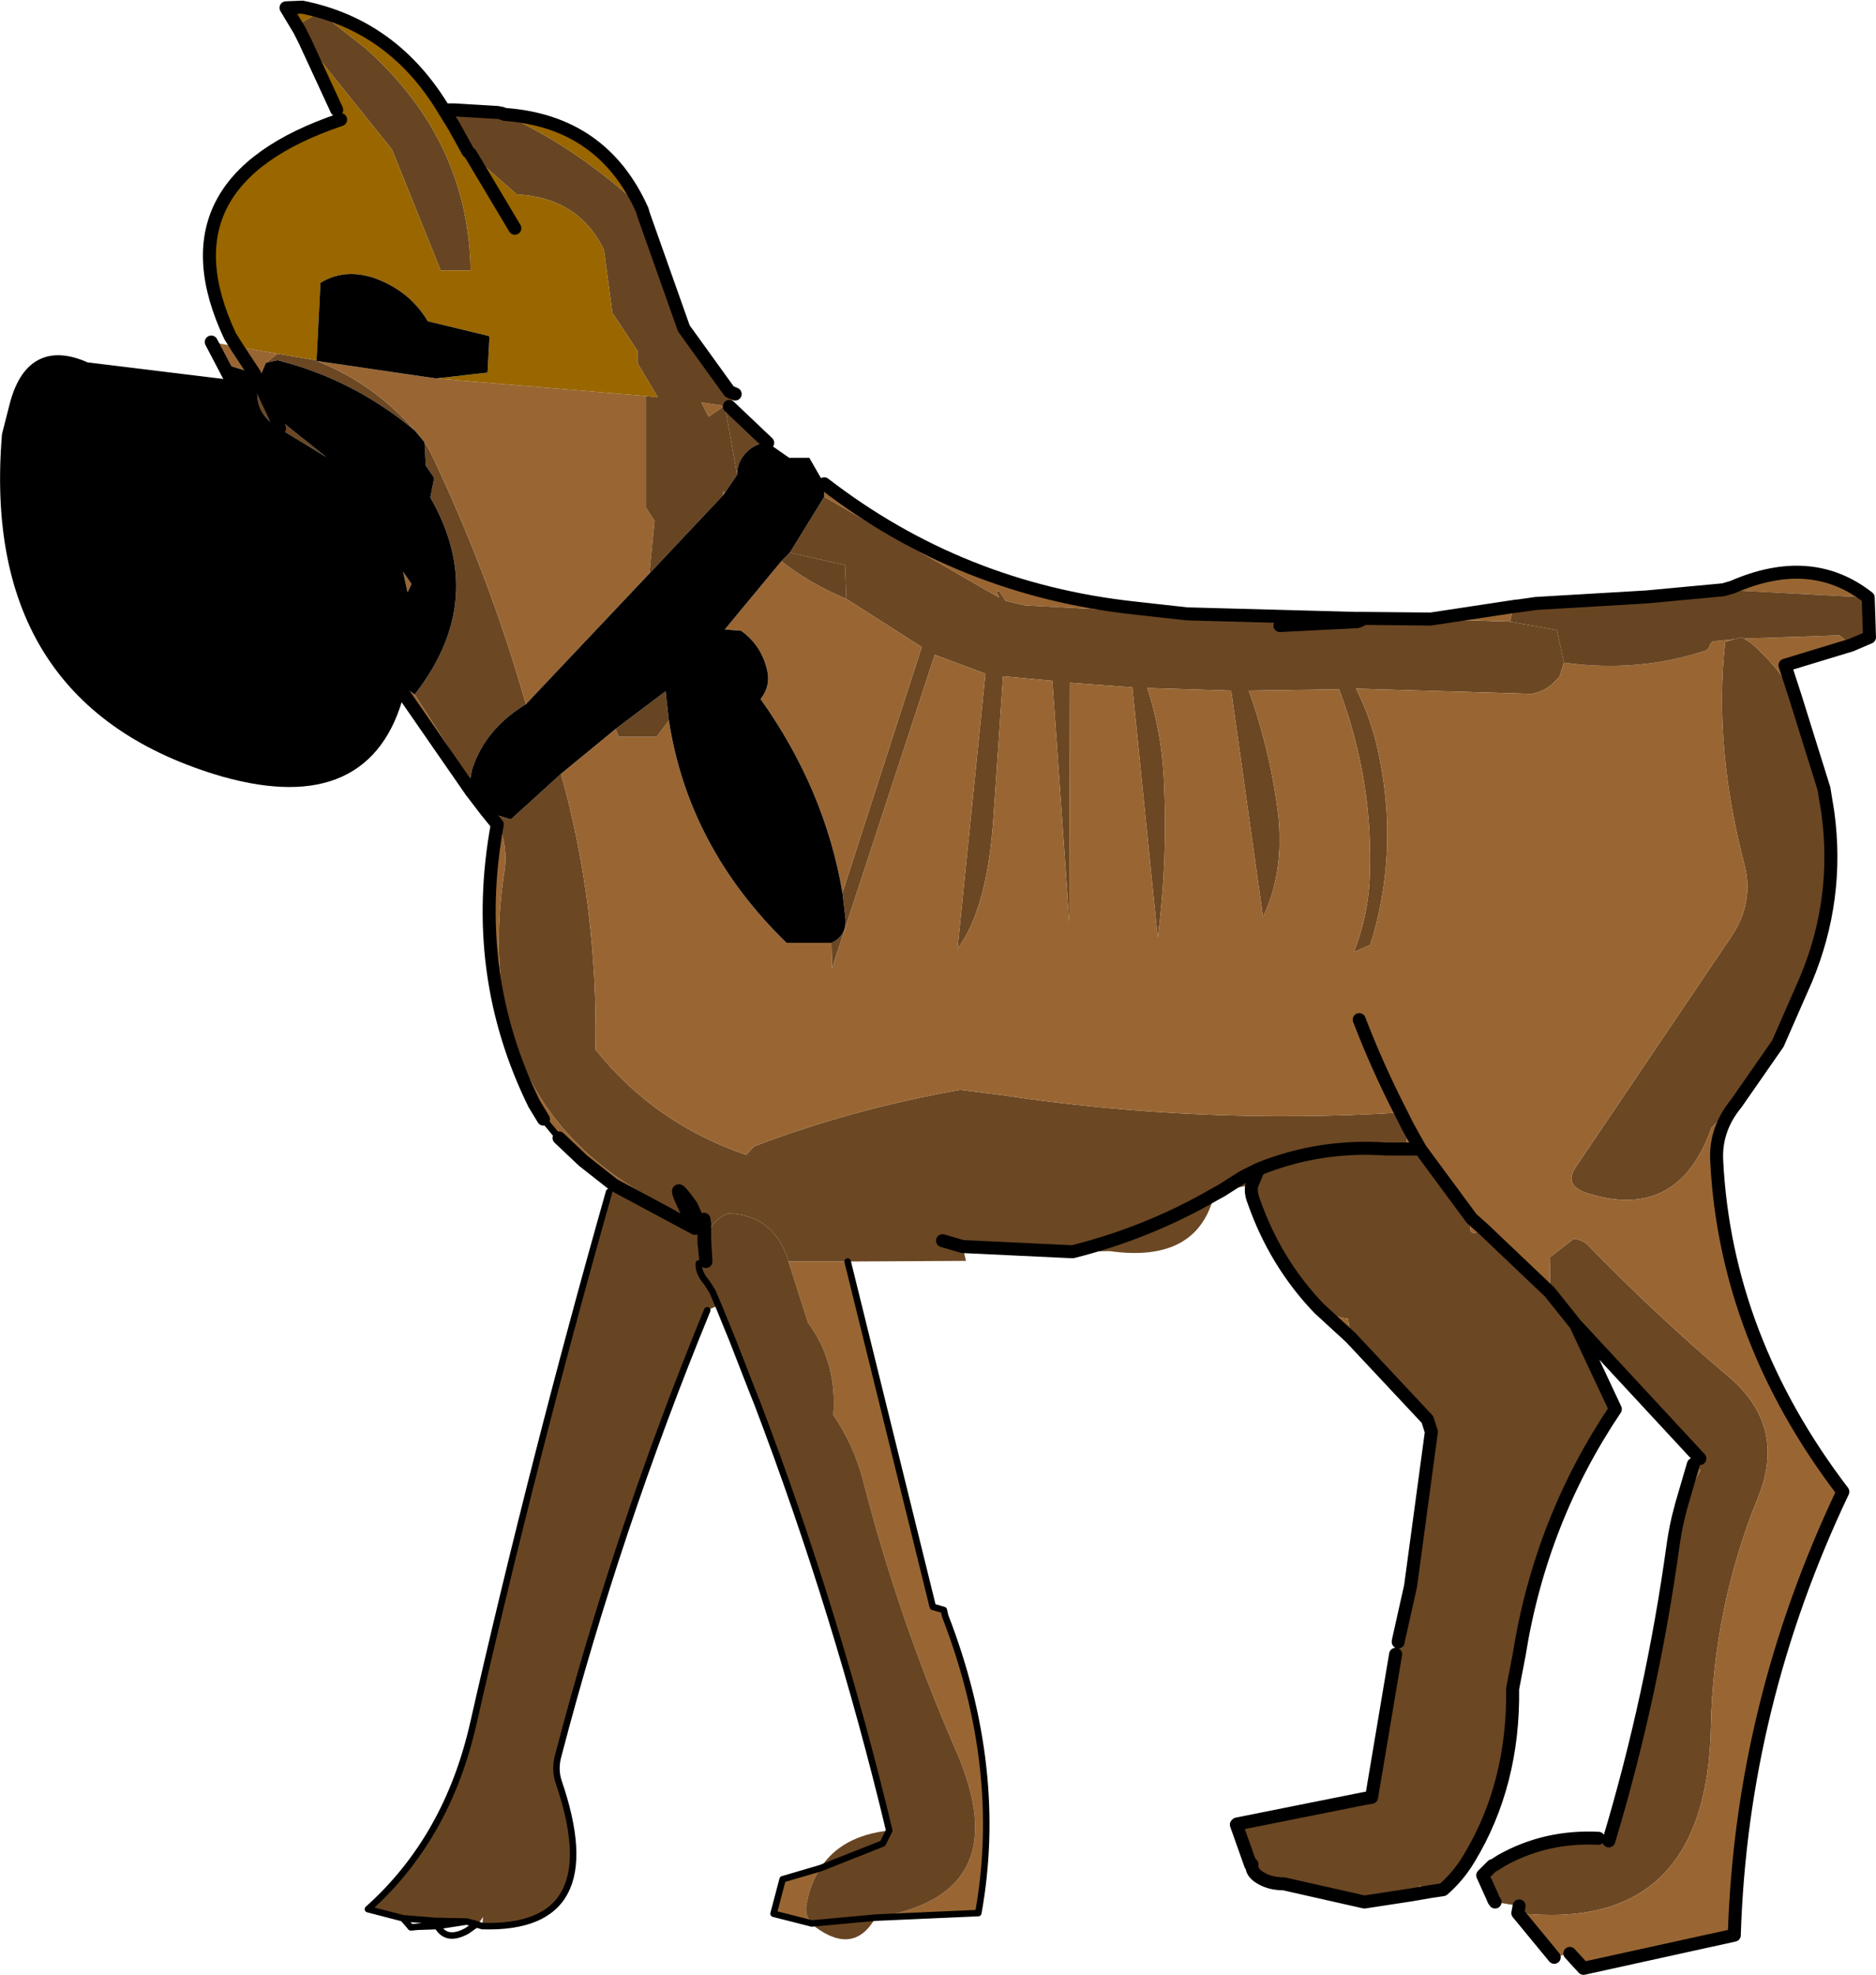 <?xml version="1.0" encoding="UTF-8" standalone="no"?>
<svg xmlns:xlink="http://www.w3.org/1999/xlink" height="151.85px" width="144.3px" xmlns="http://www.w3.org/2000/svg">
  <g transform="matrix(1.0, 0.0, 0.0, 1.0, 72.25, 76.0)">
    <path d="M32.15 -28.2 Q32.35 -28.25 32.65 -28.45 L37.8 -28.4 43.9 -28.2 47.5 -27.55 48.05 -25.05 47.7 -23.95 47.3 -23.55 Q46.6 -22.85 45.6 -22.65 L32.05 -23.05 Q33.3 -20.6 33.85 -17.75 35.35 -10.4 33.15 -3.35 L31.9 -2.8 Q32.95 -5.55 33.1 -8.3 33.45 -15.85 30.75 -23.0 L23.8 -22.9 Q25.3 -18.75 25.95 -14.25 26.7 -9.25 24.9 -5.5 L22.45 -22.9 16.0 -23.1 Q17.05 -19.85 17.25 -16.45 17.6 -9.95 16.8 -3.9 L14.85 -23.15 10.05 -23.5 10.0 -5.1 8.7 -23.65 4.9 -24.0 4.15 -12.9 Q3.65 -6.05 1.4 -3.05 L3.55 -24.2 -0.35 -25.65 -8.25 -1.55 -8.3 -3.5 Q-7.0 -4.1 -7.25 -5.65 L-7.45 -7.35 -1.35 -26.25 -7.15 -29.95 -7.25 -32.55 -11.5 -33.5 -8.85 -37.8 4.6 -30.05 4.4 -30.5 4.45 -30.55 4.6 -30.55 5.1 -29.8 6.6 -29.45 19.05 -28.8 32.05 -28.45 32.15 -28.2 26.2 -27.9 32.15 -28.2 M65.8 -22.55 Q67.6 -19.45 68.05 -15.35 L68.35 -13.5 Q69.25 -6.85 66.65 -0.65 L64.5 4.25 61.3 8.85 59.4 10.7 Q56.85 17.95 49.85 15.75 48.0 15.15 48.95 13.75 L61.0 -4.1 Q62.65 -6.65 61.95 -9.45 59.55 -18.55 60.45 -26.65 L61.15 -26.85 61.7 -27.0 61.9 -26.9 62.45 -26.55 Q64.45 -24.8 65.8 -22.55 L68.05 -15.35 65.8 -22.55 M44.5 71.1 L44.6 70.55 42.75 70.25 42.65 70.1 42.5 69.75 Q42.2 68.9 42.55 67.45 L42.7 67.4 43.25 67.05 Q46.65 65.15 50.7 65.35 L51.5 65.55 Q54.85 54.4 56.45 42.75 56.65 41.35 57.0 40.05 L57.05 39.85 58.55 37.05 58.05 36.6 58.5 36.15 48.95 25.85 52.0 32.35 Q46.25 40.9 44.6 51.25 L44.1 53.85 Q44.2 61.2 40.75 66.9 39.95 68.25 38.75 69.3 L37.75 69.45 36.95 69.0 36.3 69.7 32.7 70.25 26.5 68.85 Q25.5 68.85 24.8 68.45 24.05 68.05 24.05 67.5 L24.05 67.35 23.95 67.4 22.85 64.3 22.9 64.25 32.65 62.3 33.25 62.2 35.1 51.2 35.3 50.25 35.3 50.2 36.5 46.65 36.25 45.95 37.85 34.1 37.8 33.25 Q37.75 33.15 37.55 33.15 L31.65 26.85 31.45 25.4 Q30.25 25.25 29.2 24.6 25.85 21.1 24.2 16.4 23.9 15.65 24.05 15.1 L21.7 15.55 23.35 14.5 24.55 13.9 Q29.25 12.0 34.35 12.35 L35.9 12.35 34.35 12.35 Q29.25 12.0 24.55 13.9 L24.05 15.1 24.55 13.9 23.35 14.5 21.7 15.55 21.2 15.65 21.15 15.85 Q19.85 21.15 13.1 20.2 L10.25 20.25 Q16.05 18.8 21.15 15.85 16.05 18.8 10.25 20.25 L0.25 19.4 1.8 19.85 2.05 20.95 -7.05 21.0 -11.6 21.0 -11.65 20.8 Q-12.8 17.4 -16.25 17.3 -17.1 17.65 -17.55 18.35 L-18.05 18.1 -18.1 17.75 -18.1 18.1 -18.1 17.75 -18.05 18.1 -18.1 18.1 -18.55 17.9 -19.05 16.75 Q-21.0 14.0 -19.2 17.6 -21.0 14.0 -19.05 16.75 L-18.55 17.9 -19.2 17.6 Q-36.4 10.15 -33.45 -9.0 -33.1 -11.25 -34.3 -13.4 L-32.95 -13.0 -29.1 -16.5 Q-26.25 -6.3 -26.45 4.7 -21.9 10.4 -14.85 12.8 L-14.25 12.15 Q-6.8 9.3 1.6 7.8 L4.75 8.2 Q20.05 10.5 35.5 9.55 L36.05 10.65 35.9 12.35 37.0 12.35 40.95 17.7 Q40.55 19.15 41.5 18.7 L41.85 18.5 46.95 23.35 47.0 20.65 48.8 19.25 Q49.55 19.35 49.95 19.8 55.1 25.1 60.65 29.8 65.25 33.65 62.95 39.2 59.55 47.6 59.35 56.75 59.05 72.7 44.5 71.1 M-16.15 -44.75 L-13.2 -41.95 Q-14.15 -41.95 -14.85 -41.2 -15.55 -40.5 -15.55 -39.5 L-16.5 -44.8 -16.15 -44.75 M48.95 25.85 L46.95 23.35 48.95 25.85 M-47.9 -48.3 L-47.9 -48.25 Q-43.55 -46.55 -40.35 -42.9 -45.1 -46.85 -50.9 -48.3 L-51.8 -48.1 -50.9 -48.8 -47.95 -48.3 -47.9 -48.3 M-52.35 -46.65 L-51.1 -44.0 -47.15 -40.85 -50.75 -43.05 Q-52.9 -44.3 -52.35 -46.65 M-51.1 -44.0 L-50.75 -43.05 -51.1 -44.0 M-39.6 -42.0 L-39.2 -41.35 Q-34.6 -31.75 -31.8 -21.85 -34.95 -19.95 -35.95 -16.8 L-36.1 -15.95 -40.35 -22.6 Q-34.65 -29.9 -39.15 -37.75 L-38.85 -39.25 -39.5 -40.2 -39.6 -42.0" fill="#6b4723" fill-rule="evenodd" stroke="none"/>
    <path d="M19.05 -28.8 L6.6 -29.45 5.1 -29.8 4.6 -30.55 4.45 -30.55 4.4 -30.5 4.6 -30.05 -8.85 -37.8 -8.85 -38.8 Q1.65 -30.7 15.0 -29.25 L19.05 -28.8 M-7.15 -29.95 L-1.35 -26.25 -7.45 -7.35 Q-8.8 -15.3 -13.75 -22.25 -12.95 -23.25 -13.25 -24.5 -13.7 -26.4 -15.25 -27.5 L-16.5 -27.6 -12.15 -32.85 Q-10.0 -31.15 -7.15 -29.95 M-8.3 -3.5 L-8.25 -1.55 -0.35 -25.65 3.55 -24.2 1.4 -3.05 Q3.65 -6.05 4.15 -12.9 L4.9 -24.0 8.7 -23.65 10.0 -5.1 10.05 -23.5 14.85 -23.15 16.8 -3.9 Q17.6 -9.95 17.25 -16.45 17.05 -19.85 16.0 -23.1 L22.45 -22.9 24.9 -5.5 Q26.7 -9.25 25.95 -14.25 25.3 -18.75 23.8 -22.9 L30.75 -23.0 Q33.45 -15.85 33.1 -8.3 32.95 -5.55 31.9 -2.8 L33.15 -3.35 Q35.35 -10.4 33.85 -17.75 33.3 -20.6 32.05 -23.05 L45.6 -22.65 Q46.6 -22.85 47.3 -23.55 L47.7 -23.95 48.05 -25.05 Q53.75 -24.25 59.0 -26.0 L59.2 -26.2 Q59.35 -26.7 59.6 -26.7 L61.15 -26.85 60.45 -26.65 Q59.55 -18.55 61.95 -9.45 62.65 -6.65 61.0 -4.1 L48.95 13.75 Q48.0 15.15 49.85 15.75 56.85 17.95 59.4 10.7 L61.3 8.85 Q59.65 10.85 59.8 13.3 60.5 26.9 69.5 38.7 61.7 55.1 61.15 72.8 L49.55 75.35 48.5 74.2 47.3 74.5 44.5 71.1 Q59.05 72.7 59.35 56.75 59.55 47.6 62.95 39.2 65.25 33.65 60.65 29.8 55.1 25.1 49.95 19.8 49.55 19.35 48.8 19.25 L47.0 20.65 46.95 23.35 41.85 18.5 40.95 17.7 41.85 18.5 41.5 18.7 Q40.55 19.15 40.95 17.7 L37.0 12.35 35.9 12.35 36.05 10.65 35.5 9.55 Q33.7 6.05 32.3 2.4 33.7 6.05 35.5 9.55 20.05 10.5 4.75 8.2 L1.6 7.8 Q-6.8 9.3 -14.25 12.15 L-14.85 12.8 Q-21.9 10.4 -26.45 4.7 -26.25 -6.3 -29.1 -16.5 L-24.9 -19.95 -24.65 -19.35 -21.75 -19.35 -20.8 -20.6 Q-19.3 -10.85 -11.75 -3.5 L-8.3 -3.5 M43.9 -28.2 L37.8 -28.4 44.4 -29.4 44.1 -29.05 43.9 -28.2 M45.9 -29.6 L54.4 -30.1 45.9 -29.6 M60.3 -30.65 L61.0 -30.85 Q67.05 -33.5 71.45 -30.05 L60.3 -30.65 M70.15 -26.4 L65.05 -24.85 65.8 -22.55 Q64.45 -24.8 62.45 -26.55 L61.9 -26.9 69.25 -27.15 70.15 -26.4 M42.75 70.25 L42.65 70.1 42.75 70.25 M42.5 69.75 L41.8 68.2 42.55 67.45 Q42.2 68.9 42.5 69.75 M57.05 39.85 L58.0 36.6 58.05 36.6 58.55 37.05 57.05 39.85 M37.75 69.45 L36.3 69.7 36.95 69.0 37.75 69.45 M35.3 50.2 L36.25 45.95 36.5 46.65 35.3 50.2 M37.85 34.1 L37.55 33.15 Q37.75 33.15 37.8 33.25 L37.85 34.1 M31.65 26.85 L29.2 24.6 Q30.25 25.25 31.45 25.4 L31.65 26.85 M10.25 20.25 L1.8 19.85 0.25 19.4 10.25 20.25 M-7.05 21.0 L-0.5 47.55 0.35 47.8 0.45 48.25 Q5.0 60.0 3.0 71.1 L-4.9 71.45 Q6.1 69.7 1.3 58.65 -3.15 48.45 -5.9 37.7 -6.6 35.1 -8.15 32.8 -7.85 28.75 -10.1 25.7 L-11.6 21.0 -7.05 21.0 M-9.8 71.9 L-12.75 71.15 -12.05 68.5 -9.15 67.65 Q-9.9 68.8 -10.2 70.35 -10.4 71.25 -9.8 71.9 M-25.05 15.1 L-27.4 13.25 -29.3 11.4 -29.25 11.5 -30.45 10.05 -31.15 8.9 Q-36.1 -1.15 -34.0 -12.6 L-34.85 -13.65 -34.3 -13.4 Q-33.1 -11.25 -33.45 -9.0 -36.4 10.15 -19.2 17.6 L-18.75 18.4 -18.8 18.45 -25.05 15.1 M-36.0 -15.15 L-41.3 -22.8 -41.15 -23.15 -40.35 -22.6 -36.1 -15.95 -36.0 -15.15 M-54.4 -46.65 L-56.0 -49.7 -54.05 -49.35 -52.7 -47.3 -54.05 -49.35 -50.9 -48.8 -51.8 -48.1 -52.2 -47.15 -52.7 -47.3 -54.5 -47.85 -54.35 -47.55 -54.4 -46.65 M36.05 10.65 L37.0 12.35 36.05 10.65 M-18.05 18.1 L-17.55 18.35 -18.05 19.3 -18.05 18.1 M-47.9 -48.25 L-38.7 -46.9 -22.55 -45.55 -22.55 -36.95 -21.9 -35.95 -22.3 -31.9 -31.8 -21.85 Q-34.6 -31.75 -39.2 -41.35 L-39.6 -42.0 -40.35 -42.9 Q-43.55 -46.55 -47.9 -48.25 M-41.25 -32.05 L-40.6 -31.1 -40.9 -30.45 -41.25 -32.05 M-17.75 -43.95 L-18.3 -45.05 -16.5 -44.8 -17.75 -43.95 M-16.65 -37.9 L-16.6 -38.25 -16.5 -38.1 -16.65 -37.9" fill="#996633" fill-rule="evenodd" stroke="none"/>
    <path d="M-11.5 -33.5 L-7.25 -32.55 -7.15 -29.95 Q-10.0 -31.15 -12.15 -32.85 L-11.5 -33.5 M48.05 -25.05 L47.5 -27.55 43.9 -28.2 44.1 -29.05 44.4 -29.4 44.5 -29.4 45.9 -29.6 54.4 -30.1 60.3 -30.65 71.45 -30.05 71.55 -27.0 70.15 -26.4 69.25 -27.15 61.9 -26.9 61.7 -27.0 61.15 -26.85 59.6 -26.7 Q59.35 -26.7 59.2 -26.2 L59.0 -26.0 Q53.75 -24.25 48.05 -25.05 M-4.9 71.45 Q-6.55 74.35 -9.5 72.2 L-9.8 71.9 -4.9 71.45 -9.8 71.9 Q-10.4 71.25 -10.2 70.35 -9.9 68.8 -9.15 67.65 -7.55 65.15 -3.85 64.75 -7.85 48.05 -14.0 31.9 L-14.4 30.9 -15.9 27.05 -16.9 24.6 -17.05 24.4 -17.85 24.75 Q-24.75 41.55 -29.3 58.95 -29.6 60.0 -29.3 60.95 -25.35 72.4 -35.15 72.1 L-35.1 71.4 -35.5 72.0 -35.6 71.95 -36.35 71.75 -38.75 71.7 -41.25 71.5 -43.95 70.8 Q-37.85 65.35 -35.85 56.55 -31.2 36.1 -25.4 15.65 L-25.05 15.1 -18.8 18.45 -18.75 18.4 -19.2 17.6 -18.55 17.9 -18.1 18.1 -18.1 19.5 -18.1 19.55 -17.95 21.0 -18.05 19.3 -17.55 18.35 Q-17.1 17.65 -16.25 17.3 -12.8 17.4 -11.65 20.8 L-11.6 21.0 -10.1 25.7 Q-7.85 28.75 -8.15 32.8 -6.6 35.1 -5.9 37.7 -3.15 48.45 1.3 58.65 6.1 69.7 -4.9 71.45 M-27.4 13.25 L-29.25 11.5 -29.3 11.4 -27.4 13.25 M-48.8 -72.85 L-49.2 -73.65 -49.1 -74.25 -47.65 -75.05 -44.15 -72.3 Q-36.2 -65.25 -36.05 -55.2 L-38.35 -55.2 -42.1 -64.5 -48.8 -72.85 M-37.3 -67.55 L-33.95 -67.35 -33.7 -67.3 Q-28.45 -64.95 -23.85 -60.9 L-22.85 -59.85 -22.75 -59.5 -19.65 -50.75 -16.15 -45.9 -16.05 -45.85 -16.0 -45.0 -16.15 -44.75 -16.5 -44.8 -15.55 -39.5 -16.5 -38.1 -16.6 -38.25 -16.65 -37.9 -22.3 -31.9 -21.9 -35.95 -22.55 -36.95 -22.55 -45.55 -21.65 -45.45 -23.2 -48.05 -23.2 -49.0 -25.15 -51.95 -25.8 -56.8 Q-27.75 -60.8 -32.5 -61.05 L-36.1 -64.2 -36.05 -64.15 -36.25 -64.35 -37.3 -66.25 -37.3 -67.55 M-17.75 -43.95 L-16.5 -44.8 -18.3 -45.05 -17.75 -43.95 M-20.8 -20.6 L-21.75 -19.35 -24.65 -19.35 -24.9 -19.95 -21.05 -22.85 -20.8 -20.6 M-18.05 19.3 L-17.95 21.0 -18.1 19.55 -18.1 19.5 -18.05 19.3 M-18.5 21.15 Q-18.55 21.85 -17.9 22.6 L-17.45 23.3 -16.9 24.6 -17.45 23.3 -17.9 22.6 Q-18.55 21.85 -18.5 21.15 M-3.85 64.75 L-4.35 65.75 -9.15 67.65 -4.35 65.75 -3.85 64.75" fill="#684522" fill-rule="evenodd" stroke="none"/>
    <path d="M-54.05 -49.35 L-54.55 -50.15 Q-60.15 -62.05 -46.05 -66.8 L-46.35 -67.55 -48.8 -72.85 -42.1 -64.5 -38.35 -55.2 -36.05 -55.2 Q-36.2 -65.25 -44.15 -72.3 L-47.65 -75.05 -49.1 -74.25 -49.2 -73.65 -50.25 -75.4 -49.0 -75.45 Q-42.0 -74.05 -38.1 -67.55 L-37.3 -66.25 -36.25 -64.35 -36.05 -64.15 -36.1 -64.2 -32.5 -61.05 Q-27.75 -60.8 -25.8 -56.8 L-25.15 -51.95 -23.2 -49.0 -23.2 -48.05 -21.65 -45.45 -22.55 -45.55 -38.7 -46.9 -34.75 -47.35 -34.6 -50.15 -39.35 -51.3 Q-40.7 -53.6 -43.4 -54.6 -45.75 -55.4 -47.6 -54.25 L-47.9 -48.3 -47.95 -48.3 -50.9 -48.8 -54.05 -49.35 M-33.7 -67.3 L-33.4 -67.2 Q-25.9 -66.65 -22.85 -59.85 L-23.85 -60.9 Q-28.45 -64.95 -33.7 -67.3 M-16.05 -45.85 L-15.7 -45.7 -16.0 -45.0 -16.05 -45.85 M-32.65 -58.45 L-36.05 -64.15 -32.65 -58.45" fill="#996600" fill-rule="evenodd" stroke="none"/>
    <path d="M-8.85 -37.8 L-11.5 -33.5 -12.15 -32.85 -16.5 -27.6 -15.25 -27.5 Q-13.7 -26.4 -13.25 -24.5 -12.95 -23.25 -13.75 -22.25 -8.8 -15.3 -7.45 -7.35 L-7.25 -5.65 Q-7.0 -4.1 -8.3 -3.5 L-11.75 -3.5 Q-19.3 -10.85 -20.8 -20.6 L-21.05 -22.85 -24.9 -19.95 -29.1 -16.5 -32.95 -13.0 -34.3 -13.4 -34.85 -13.65 -36.0 -15.15 -36.1 -15.95 -35.95 -16.8 Q-34.95 -19.95 -31.8 -21.85 L-22.3 -31.9 -16.65 -37.9 -16.5 -38.1 -15.55 -39.5 Q-15.55 -40.5 -14.85 -41.2 -14.15 -41.95 -13.2 -41.95 L-11.55 -40.8 -10.0 -40.8 -8.85 -38.8 -8.85 -37.8 M-41.3 -22.8 L-41.55 -23.05 -41.65 -22.8 Q-44.0 -13.7 -54.95 -16.75 -73.3 -22.05 -71.6 -42.55 L-71.05 -44.7 Q-69.85 -49.55 -65.65 -47.65 L-54.2 -46.25 -54.2 -46.3 -54.4 -46.65 -54.35 -47.55 -54.5 -47.85 -52.7 -47.3 -52.2 -47.15 -51.8 -48.1 -50.9 -48.3 Q-45.1 -46.85 -40.35 -42.9 L-39.6 -42.0 -39.5 -40.2 -38.85 -39.25 -39.15 -37.75 Q-34.65 -29.9 -40.35 -22.6 L-41.15 -23.15 -41.3 -22.8 M-47.9 -48.3 L-47.6 -54.25 Q-45.75 -55.4 -43.4 -54.6 -40.7 -53.6 -39.35 -51.3 L-34.6 -50.15 -34.75 -47.35 -38.7 -46.9 -47.9 -48.25 -47.9 -48.3 M-52.35 -46.65 L-52.7 -47.3 -52.35 -46.65 Q-52.9 -44.3 -50.75 -43.05 L-47.15 -40.85 -51.1 -44.0 -52.35 -46.65 M-41.25 -32.05 L-40.9 -30.45 -40.6 -31.1 -41.25 -32.05 M-65.65 -47.65 L-65.65 -46.8 Q-65.75 -41.2 -71.6 -42.55 -65.75 -41.2 -65.65 -46.8 L-65.65 -47.65" fill="#000000" fill-rule="evenodd" stroke="none"/>
    <path d="M37.8 -28.4 L32.65 -28.45 Q32.35 -28.25 32.15 -28.2 L26.2 -27.9 M32.65 -28.45 L32.05 -28.45 19.05 -28.8 15.0 -29.25 Q1.65 -30.7 -8.85 -38.8 M37.8 -28.4 L44.4 -29.4 44.5 -29.4 45.9 -29.6 54.4 -30.1 60.3 -30.65 61.0 -30.85 Q67.05 -33.5 71.45 -30.05 L71.55 -27.0 70.15 -26.4 65.05 -24.85 65.8 -22.55 68.05 -15.35 68.35 -13.5 Q69.25 -6.85 66.65 -0.65 L64.5 4.25 61.3 8.85 Q59.65 10.85 59.8 13.3 60.5 26.9 69.5 38.7 61.7 55.1 61.15 72.8 L49.55 75.35 48.5 74.2 M47.3 74.5 L44.5 71.1 44.6 70.55 M42.75 70.25 L42.65 70.1 42.5 69.75 41.8 68.2 42.55 67.45 M42.7 67.4 L43.25 67.05 Q46.65 65.15 50.7 65.35 M51.5 65.55 Q54.85 54.4 56.45 42.75 56.65 41.35 57.0 40.05 M57.05 39.85 L58.0 36.6 M58.5 36.15 L48.95 25.85 52.0 32.35 Q46.25 40.9 44.6 51.25 L44.1 53.85 Q44.2 61.2 40.75 66.9 39.95 68.25 38.75 69.3 L37.75 69.45 36.3 69.7 32.7 70.25 26.5 68.85 Q25.5 68.85 24.8 68.45 24.05 68.05 24.05 67.5 L23.95 67.4 22.85 64.3 22.9 64.25 32.65 62.3 33.25 62.2 35.1 51.2 M35.3 50.25 L35.3 50.2 36.25 45.95 37.85 34.1 37.55 33.15 31.65 26.85 29.2 24.6 Q25.85 21.1 24.2 16.4 23.9 15.65 24.05 15.1 L24.55 13.9 Q29.25 12.0 34.35 12.35 L35.9 12.35 37.0 12.35 36.05 10.65 35.5 9.55 Q33.7 6.05 32.3 2.4 M21.7 15.55 L21.15 15.85 Q16.05 18.8 10.25 20.25 L1.8 19.85 0.25 19.4 M-25.05 15.1 L-27.4 13.25 -29.25 11.5 M-30.45 10.05 L-31.15 8.9 Q-36.1 -1.15 -34.0 -12.6 L-34.85 -13.65 -36.0 -15.15 -41.3 -22.8 -41.55 -23.05 -41.65 -22.8 Q-44.0 -13.7 -54.95 -16.75 -73.3 -22.05 -71.6 -42.55 L-71.05 -44.7 Q-69.85 -49.55 -65.65 -47.65 L-54.2 -46.25 M-54.2 -46.3 L-54.4 -46.65 -56.0 -49.7 M-54.05 -49.35 L-54.55 -50.15 Q-60.15 -62.05 -46.05 -66.8 M-46.35 -67.55 L-48.8 -72.85 -49.2 -73.65 -50.25 -75.4 -49.0 -75.45 Q-42.0 -74.05 -38.1 -67.55 L-37.3 -67.55 -33.95 -67.35 M-33.7 -67.3 L-33.4 -67.2 Q-25.9 -66.65 -22.85 -59.85 L-22.75 -59.5 -19.65 -50.75 -16.15 -45.9 M-16.05 -45.85 L-15.7 -45.7 M-16.15 -44.75 L-13.2 -41.95 M41.85 18.5 L40.95 17.7 37.0 12.35 M41.85 18.5 L46.95 23.35 48.95 25.85 M-19.2 17.6 Q-21.0 14.0 -19.05 16.75 L-18.55 17.9 M-18.1 18.1 L-18.1 17.75 -18.05 18.1 -18.05 19.3 -17.95 21.0 -18.1 19.55 -18.1 19.5 -18.1 18.1 M21.7 15.55 L23.35 14.5 24.55 13.9 M24.05 67.5 L24.05 67.35 M-36.25 -64.35 L-37.3 -66.25 -38.1 -67.55 M-36.1 -64.2 L-36.05 -64.15 -32.65 -58.45 M-52.7 -47.3 L-52.35 -46.65 -51.1 -44.0 -50.75 -43.05 M-52.7 -47.3 L-54.05 -49.35 M-71.6 -42.55 Q-65.75 -41.2 -65.65 -46.8 L-65.65 -47.65 M-18.75 18.4 L-19.2 17.6 M-18.8 18.45 L-25.05 15.1" fill="none" stroke="#000000" stroke-linecap="round" stroke-linejoin="round" stroke-width="1.0"/>
    <path d="M-7.05 21.0 L-0.5 47.55 0.35 47.8 0.45 48.25 Q5.0 60.0 3.0 71.1 L-4.9 71.45 -9.8 71.9 -12.75 71.15 -12.05 68.5 -9.15 67.65 -4.35 65.75 -3.85 64.75 Q-7.85 48.05 -14.0 31.9 L-14.4 30.9 -15.9 27.05 -16.9 24.6 -17.45 23.3 -17.9 22.6 Q-18.55 21.85 -18.5 21.15 M-17.85 24.75 Q-24.75 41.55 -29.3 58.95 -29.6 60.0 -29.3 60.95 -25.35 72.4 -35.15 72.1 L-35.5 72.0 -35.6 71.95 -36.3 72.45 Q-37.9 73.35 -38.6 72.1 L-40.1 72.15 -40.65 72.2 -41.25 71.5 -43.95 70.8 Q-37.85 65.35 -35.85 56.55 -31.2 36.1 -25.4 15.65 M-29.25 11.5 L-30.45 10.05 M-29.3 11.4 L-29.25 11.5 M-38.6 72.1 L-38.65 72.0 -40.1 72.15 M-38.75 71.7 L-38.65 72.0 -36.35 71.75 -38.75 71.7 -41.25 71.5 M-35.6 71.95 L-36.35 71.75 -38.6 72.1" fill="none" stroke="#000000" stroke-linecap="round" stroke-linejoin="round" stroke-width="0.5"/>
  </g>
</svg>
